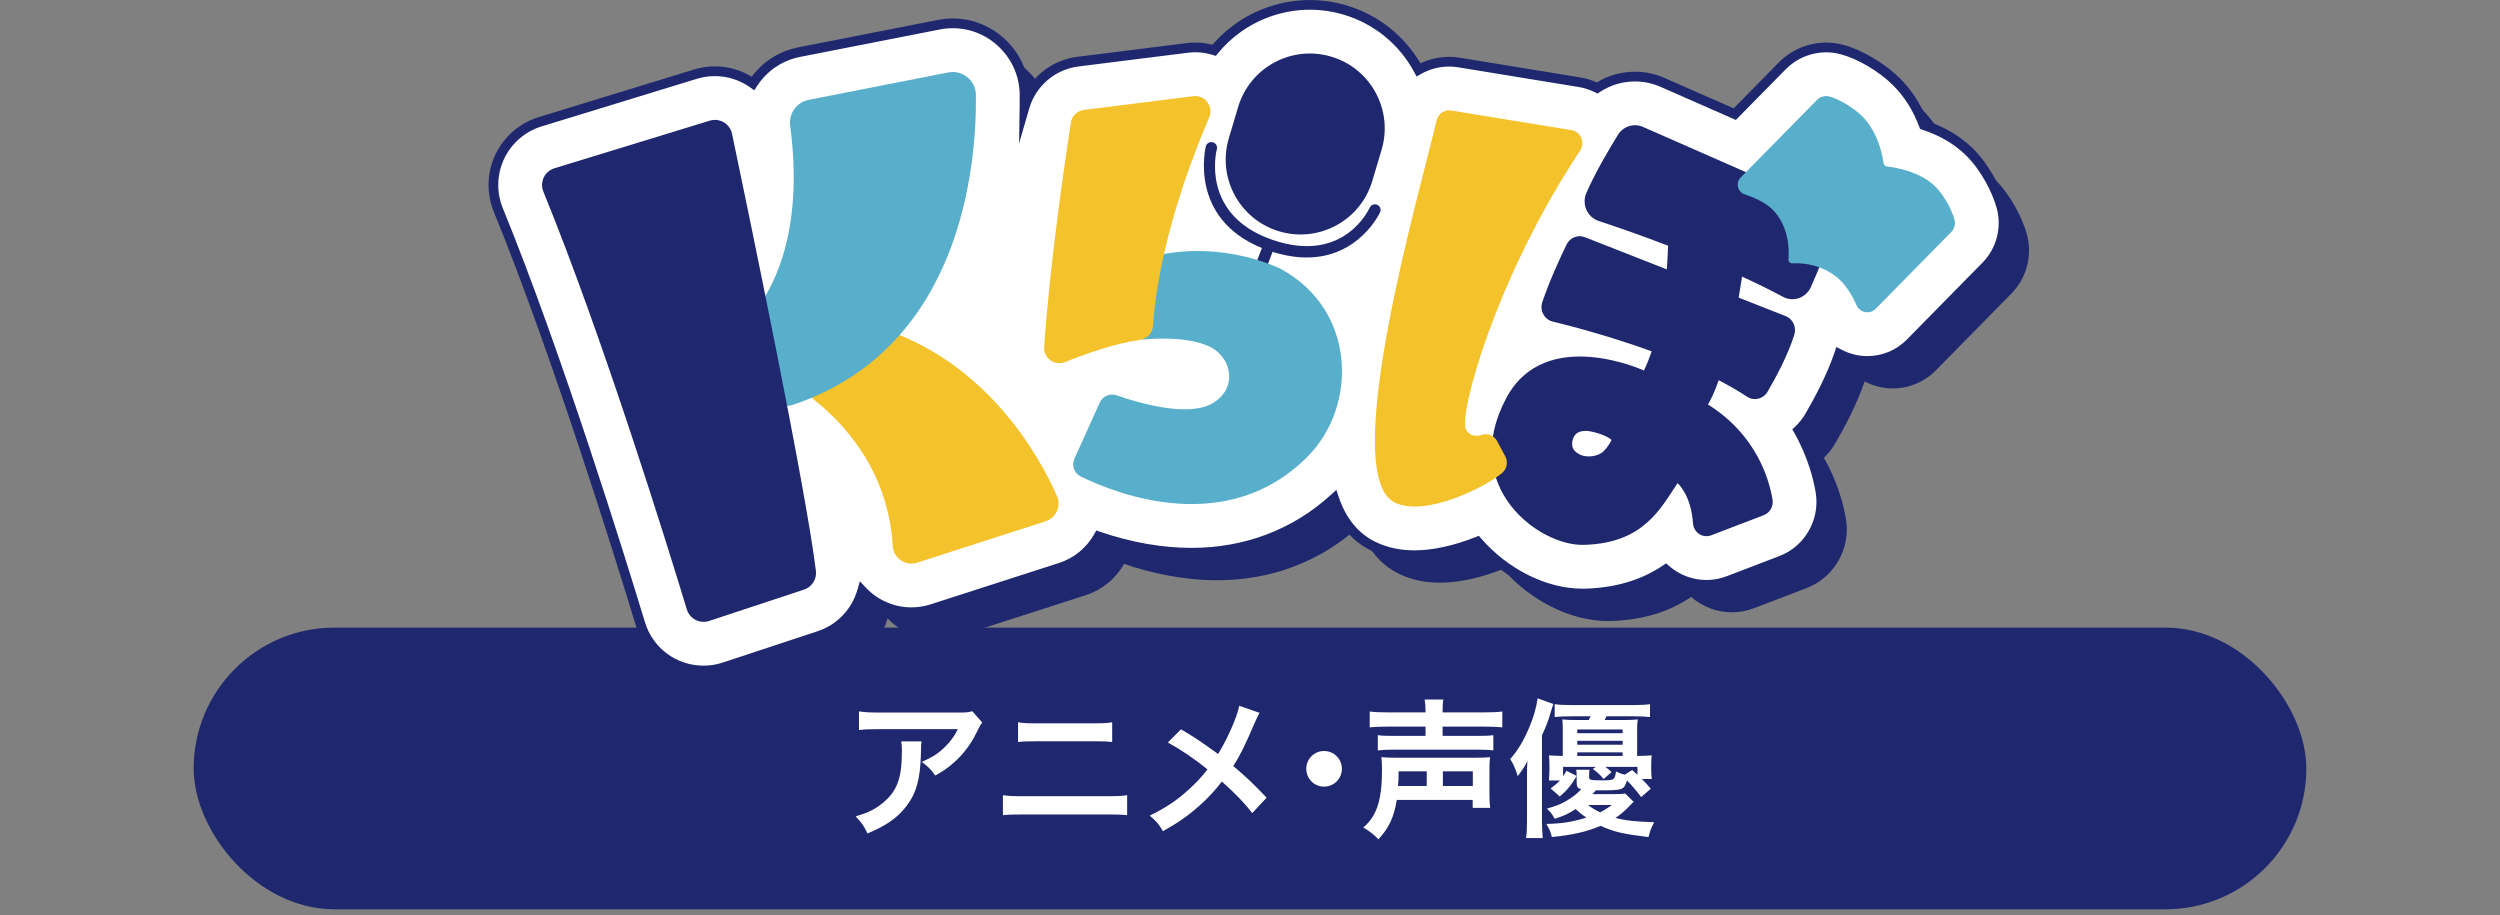 <svg width="284" height="104" viewBox="0 0 284 104" fill="none" xmlns="http://www.w3.org/2000/svg">
<rect x="0" y="0" width="284" height="104" fill="#808080" stroke="none"/>
<rect x="22" y="71.297" width="240" height="32" rx="16" fill="#1F286F"/>
<path d="M110.448 80.792L111.587 82.084C111.349 82.373 111.349 82.39 110.907 83.274C110.312 84.532 109.326 85.807 108.289 86.691C107.609 87.286 107.048 87.66 106.249 88.102C105.739 87.388 105.484 87.133 104.719 86.555C105.858 86.045 106.504 85.654 107.201 84.991C107.898 84.345 108.425 83.648 108.816 82.832H99.891C98.701 82.832 98.276 82.849 97.579 82.934V80.809C98.225 80.911 98.752 80.945 99.925 80.945H108.799C109.819 80.945 109.972 80.928 110.448 80.792ZM102.373 84.226H104.685C104.634 84.549 104.634 84.566 104.617 85.603C104.549 88.51 104.09 90.142 102.934 91.621C101.914 92.93 100.673 93.797 98.548 94.681C98.106 93.763 97.885 93.457 97.205 92.743C98.582 92.335 99.347 91.961 100.18 91.298C101.914 89.921 102.458 88.459 102.458 85.246C102.458 84.736 102.441 84.583 102.373 84.226ZM115.65 84.294V82.05C116.262 82.152 116.653 82.169 117.656 82.169H124.337C125.34 82.169 125.731 82.152 126.343 82.05V84.294C125.782 84.226 125.374 84.209 124.354 84.209H117.639C116.619 84.209 116.211 84.226 115.65 84.294ZM113.933 92.607V90.329C114.579 90.431 114.953 90.448 116.109 90.448H125.867C127.023 90.448 127.397 90.431 128.043 90.329V92.607C127.448 92.539 127.006 92.522 125.901 92.522H116.075C114.97 92.522 114.528 92.539 113.933 92.607ZM140.776 80.18L143.088 80.979C142.901 81.302 142.833 81.438 142.493 82.203C141.422 84.736 140.759 86.028 140.096 87.014C141.524 88.221 142.408 89.054 143.887 90.618L142.255 92.369C141.371 91.213 140.351 90.159 138.804 88.782C138.073 89.751 137.189 90.703 136.152 91.621C134.928 92.692 133.84 93.457 132.106 94.426C131.647 93.61 131.375 93.304 130.61 92.658C132.497 91.723 133.67 90.941 135.013 89.717C135.829 88.986 136.509 88.255 137.172 87.405C135.812 86.283 134.18 85.178 132.667 84.345L134.163 82.849C135.404 83.58 136.135 84.056 136.968 84.651C138.243 85.569 138.243 85.569 138.379 85.654C139.467 83.869 140.555 81.404 140.776 80.18ZM150.415 85.314C151.537 85.314 152.438 86.215 152.438 87.337C152.438 88.459 151.537 89.36 150.415 89.36C149.293 89.36 148.392 88.459 148.392 87.337C148.392 86.215 149.293 85.314 150.415 85.314ZM161.941 80.928V80.809C161.941 80.197 161.907 79.874 161.839 79.466H163.964C163.896 79.806 163.879 80.18 163.879 80.809V80.928H168.622C169.557 80.928 170.22 80.894 170.662 80.826V82.628C170.084 82.577 169.54 82.543 168.673 82.543H163.879V83.597H167.84C168.741 83.597 169.251 83.58 169.642 83.512V85.246C169.098 85.178 168.588 85.161 167.806 85.161H158.303C157.538 85.161 157.079 85.178 156.518 85.246V83.512C156.909 83.58 157.419 83.597 158.303 83.597H161.941V82.543H157.606C156.739 82.543 156.144 82.577 155.6 82.628V80.826C156.042 80.894 156.705 80.928 157.657 80.928H161.941ZM167.296 90.873H158.677C158.337 92.862 157.793 94.052 156.586 95.344C156.076 94.8 155.583 94.426 154.869 94.001C156.382 92.743 156.994 90.89 156.994 87.541C156.994 86.81 156.977 86.47 156.926 86.011C157.487 86.062 157.725 86.079 158.626 86.079H167.551C168.503 86.079 168.724 86.062 169.268 86.011C169.217 86.436 169.2 86.81 169.2 87.541V90.023C169.2 90.822 169.217 91.247 169.285 91.774H167.296V90.873ZM158.813 89.292H162.077V87.626H158.881C158.881 88.34 158.864 88.748 158.813 89.292ZM163.913 89.292H167.313V87.626H163.913V89.292ZM184.619 90.142L185.588 91.094C185.486 91.162 185.486 91.179 185.248 91.417C184.551 92.148 184.211 92.437 183.514 92.913C184.687 93.219 185.758 93.338 187.917 93.406C187.594 94.001 187.407 94.477 187.271 95.089C184.415 94.749 183.361 94.511 181.831 93.814C180.216 94.494 178.652 94.851 176.289 95.089C176.187 94.596 175.983 94.103 175.66 93.593C177.343 93.576 178.652 93.372 180.216 92.879C179.672 92.522 179.417 92.301 178.992 91.91C178.159 92.454 177.717 92.658 176.612 93.015C176.374 92.556 176.136 92.233 175.728 91.859C176.867 91.536 177.343 91.332 178.006 90.941C178.703 90.516 179.145 90.176 179.621 89.666C179.213 89.53 179.111 89.377 179.111 88.85V88.187C179.111 87.864 179.094 87.643 179.06 87.439H180.573C180.522 87.66 180.522 87.881 180.522 88.136V88.272C180.522 88.595 180.692 88.646 181.831 88.646C183.412 88.646 183.412 88.646 183.582 87.643C183.99 87.83 184.194 87.915 184.585 88L185.418 87.473C185.724 87.745 185.758 87.779 186.013 88.017V87.116H182.375C182.664 87.337 182.783 87.439 183.072 87.711L182.171 88.493C181.712 87.949 181.508 87.779 180.947 87.354L181.287 87.116H177.564V88.187C177.717 87.966 177.785 87.864 177.955 87.558L179.111 88.153C178.448 89.258 178.04 89.751 177.19 90.482L176.153 89.564C176.68 89.173 176.867 89.02 177.207 88.663H175.966C175.983 88.51 176 88.119 176.017 87.49V86.912C176.017 86.419 176 86.147 175.966 85.807C176.442 85.841 176.646 85.858 177.53 85.875V82.9C177.53 82.407 177.513 82.084 177.479 81.727C177.955 81.778 178.431 81.795 179.179 81.795H180.488C180.573 81.642 180.59 81.574 180.692 81.37H178.465C177.683 81.37 177.071 81.404 176.612 81.455V79.993C177.037 80.061 177.598 80.095 178.465 80.095H185.537C186.438 80.095 187.016 80.061 187.441 79.993V81.455C186.948 81.404 186.37 81.37 185.554 81.37H182.494C182.392 81.591 182.358 81.642 182.29 81.795H184.364C185.112 81.795 185.554 81.778 186.047 81.727C185.996 82.101 185.979 82.373 185.979 82.866V85.875C186.829 85.858 187.135 85.858 187.628 85.807C187.594 86.147 187.577 86.453 187.577 86.912V87.337C187.577 87.813 187.594 88.187 187.645 88.493H186.506C186.948 88.918 187.101 89.088 187.526 89.598L186.438 90.55C185.894 89.819 185.384 89.224 184.823 88.663C184.449 89.785 184.449 89.785 181.287 89.785C181.168 89.904 181.049 90.04 180.896 90.21H183.378C184.007 90.21 184.381 90.193 184.619 90.142ZM183.123 91.451H180.403C180.845 91.791 181.219 92.012 181.78 92.284C182.154 92.097 182.205 92.063 183.123 91.451ZM179.179 85.875H184.33V85.467H179.179V85.875ZM179.179 84.6H184.33V84.158H179.179V84.6ZM179.179 83.291H184.33V82.866H179.179V83.291ZM173.467 93.202V88.153C173.467 87.371 173.467 87.065 173.518 86.436C173.212 87.065 173.025 87.354 172.413 88.17C172.158 87.337 171.92 86.793 171.563 86.232C172.447 85.212 173.11 84.09 173.705 82.679C174.232 81.404 174.504 80.503 174.674 79.33L176.459 79.976C176.357 80.265 176.357 80.265 176.17 80.877C175.898 81.846 175.626 82.56 175.167 83.529V93.236C175.167 93.967 175.201 94.528 175.252 95.208H173.365C173.45 94.511 173.467 94.035 173.467 93.202Z" fill="white"/>
<g clip-path="url(#clip0_1611_556)">
<path d="M230.248 26.597C229.747 24.786 228.429 22.163 226.619 20.38C225.257 19.041 223.5 18.011 221.44 17.331C220.718 15.396 219.657 13.717 218.298 12.38C216.629 10.739 214.142 9.278 212.108 8.746C211.532 8.595 210.937 8.517 210.34 8.517C208.483 8.517 206.67 9.276 205.37 10.599L199.965 16.092L191.755 12.481C190.764 12.047 189.714 11.826 188.634 11.826C187.072 11.826 185.587 12.286 184.335 13.119C183.708 12.804 183.032 12.579 182.319 12.463L168.638 10.227C168.268 10.166 167.892 10.136 167.518 10.136C166.258 10.136 165.07 10.468 164.04 11.059C162.332 7.891 159.416 5.373 155.701 4.268C154.395 3.879 153.046 3.682 151.692 3.682C148.732 3.682 145.781 4.651 143.386 6.408C142.419 7.117 141.562 7.935 140.822 8.842C140.136 8.63 139.416 8.517 138.679 8.517C138.377 8.517 138.071 8.536 137.769 8.575L125.35 10.131C122.459 10.494 120.078 12.572 119.28 15.318C119.287 14.79 119.289 14.298 119.284 13.856C119.236 9.403 115.577 5.782 111.13 5.782C110.604 5.782 110.071 5.834 109.552 5.935L93.693 9.048C91.455 9.488 89.598 10.816 88.432 12.603C87.196 11.73 85.696 11.222 84.108 11.222C83.362 11.222 82.62 11.332 81.903 11.551L64.261 16.956C62.246 17.573 60.571 19.019 59.669 20.923C58.766 22.826 58.705 25.037 59.503 26.987C66.208 43.389 73.542 67.09 75.631 73.964C76.6 77.153 79.49 79.297 82.822 79.297C83.626 79.297 84.42 79.168 85.182 78.915L95.962 75.353C98.385 74.552 100.173 72.592 100.838 70.245C102.238 71.743 104.23 72.677 106.426 72.677C107.223 72.677 108.013 72.551 108.776 72.306L123.358 67.607C125.204 67.012 126.75 65.736 127.691 64.058C130.592 65.047 134.273 65.915 138.261 65.915C144.456 65.915 150.025 63.789 154.452 59.751C155.319 62.339 156.815 64.161 158.928 65.189C160.302 65.858 161.872 66.195 163.596 66.195C165.961 66.195 168.479 65.535 170.73 64.645C173.82 68.212 178.399 70.547 182.645 70.547C182.73 70.547 182.813 70.547 182.896 70.544C186.941 70.453 189.905 69.313 192.119 67.81C193.363 68.899 194.984 69.558 196.741 69.558C197.603 69.558 198.451 69.401 199.258 69.092L205.237 66.802C208.378 65.6 210.255 62.306 209.702 58.976C209.457 57.497 208.82 54.855 207.195 52C207.678 51.541 208.103 51.016 208.448 50.427C209.516 48.605 210.935 45.945 211.825 43.33C212.794 43.84 213.886 44.125 215.024 44.125C216.874 44.125 218.609 43.398 219.908 42.077L228.499 33.344C230.24 31.574 230.909 28.986 230.246 26.591L230.248 26.597Z" fill="#1F286F"/>
<path d="M227.354 23.467C226.853 21.657 225.535 19.034 223.725 17.251C222.363 15.912 220.606 14.882 218.546 14.202C217.824 12.266 216.763 10.588 215.404 9.251C213.735 7.609 211.248 6.149 209.214 5.616C208.638 5.465 208.043 5.388 207.446 5.388C205.589 5.388 203.776 6.147 202.476 7.47L197.071 12.962L188.861 9.352C187.87 8.917 186.82 8.696 185.74 8.696C184.178 8.696 182.693 9.157 181.441 9.989C180.814 9.674 180.138 9.45 179.425 9.334L165.744 7.097C165.374 7.037 164.998 7.007 164.624 7.007C163.364 7.007 162.176 7.339 161.146 7.93C159.438 4.762 156.522 2.244 152.807 1.138C151.5 0.75 150.152 0.553 148.798 0.553C145.838 0.553 142.887 1.522 140.492 3.279C139.525 3.988 138.668 4.806 137.928 5.712C137.242 5.5 136.522 5.388 135.785 5.388C135.483 5.388 135.177 5.406 134.875 5.445L122.456 7.002C119.565 7.364 117.184 9.442 116.386 12.189C116.393 11.66 116.395 11.168 116.39 10.726C116.342 6.274 112.683 2.653 108.236 2.653C107.709 2.653 107.177 2.704 106.658 2.806L90.799 5.919C88.561 6.359 86.704 7.687 85.538 9.474C84.302 8.601 82.802 8.092 81.214 8.092C80.468 8.092 79.726 8.203 79.009 8.422L61.367 13.826C59.352 14.443 57.677 15.889 56.775 17.794C55.872 19.697 55.811 21.907 56.609 23.858C63.314 40.259 70.648 63.96 72.737 70.835C73.706 74.023 76.596 76.167 79.928 76.167C80.732 76.167 81.525 76.038 82.288 75.786L93.068 72.224C95.491 71.422 97.279 69.463 97.944 67.116C99.344 68.613 101.336 69.547 103.532 69.547C104.329 69.547 105.119 69.422 105.882 69.177L120.464 64.478C122.31 63.883 123.856 62.606 124.797 60.928C127.698 61.918 131.379 62.785 135.367 62.785C141.562 62.785 147.131 60.66 151.558 56.622C152.425 59.21 153.921 61.032 156.034 62.059C157.408 62.728 158.978 63.065 160.702 63.065C163.067 63.065 165.585 62.406 167.836 61.516C170.926 65.082 175.505 67.418 179.751 67.418C179.836 67.418 179.919 67.418 180.002 67.414C184.047 67.324 187.011 66.184 189.225 64.681C190.469 65.769 192.09 66.429 193.847 66.429C194.709 66.429 195.557 66.272 196.364 65.963L202.343 63.673C205.484 62.47 207.361 59.177 206.808 55.846C206.563 54.367 205.926 51.726 204.301 48.871C204.784 48.412 205.209 47.887 205.554 47.297C206.622 45.476 208.041 42.816 208.931 40.2C209.9 40.711 210.992 40.996 212.13 40.996C213.98 40.996 215.715 40.268 217.014 38.948L225.605 30.215C227.346 28.445 228.015 25.857 227.352 23.462L227.354 23.467Z" fill="white"/>
<path d="M79.93 76.722C76.353 76.722 73.249 74.421 72.21 70.997C70.123 64.13 62.795 40.449 56.099 24.068C55.242 21.975 55.308 19.603 56.277 17.558C57.246 15.514 59.044 13.961 61.207 13.3L78.849 7.895C79.617 7.659 80.415 7.539 81.216 7.539C82.695 7.539 84.129 7.945 85.394 8.717C86.689 6.976 88.551 5.797 90.694 5.377L106.553 2.264C107.107 2.155 107.673 2.1 108.236 2.1C112.685 2.1 116.393 5.493 116.887 9.829C118.127 7.993 120.113 6.736 122.386 6.453L134.805 4.896C135.783 4.773 136.778 4.837 137.732 5.084C138.453 4.248 139.269 3.493 140.164 2.835C142.653 1.008 145.718 0.002 148.796 0.002C150.204 0.002 151.605 0.206 152.961 0.612C156.522 1.673 159.484 3.999 161.36 7.195C162.732 6.539 164.312 6.309 165.829 6.556L179.51 8.792C180.162 8.899 180.796 9.09 181.398 9.363C182.702 8.567 184.195 8.147 185.736 8.147C186.893 8.147 188.017 8.383 189.08 8.851L196.942 12.307L202.08 7.085C203.485 5.657 205.44 4.837 207.444 4.837C208.087 4.837 208.73 4.92 209.352 5.082C211.471 5.637 214.057 7.154 215.791 8.858C217.148 10.194 218.217 11.842 218.968 13.764C221.017 14.475 222.745 15.515 224.112 16.858C225.996 18.713 227.365 21.441 227.886 23.322C228.603 25.906 227.879 28.701 226 30.611L217.408 39.344C216.004 40.771 214.129 41.558 212.13 41.558C211.145 41.558 210.161 41.355 209.247 40.97C208.334 43.453 207.013 45.91 206.031 47.587C205.74 48.084 205.39 48.548 204.987 48.976C206.534 51.823 207.133 54.432 207.354 55.765C207.949 59.355 205.926 62.901 202.542 64.2L196.563 66.49C195.691 66.823 194.778 66.992 193.849 66.992C192.162 66.992 190.522 66.421 189.19 65.379C186.613 67.025 183.53 67.9 180.017 67.978C179.93 67.98 179.843 67.981 179.753 67.981C175.516 67.981 170.924 65.767 167.68 62.181C165.182 63.128 162.776 63.629 160.704 63.629C158.895 63.629 157.242 63.272 155.793 62.566C153.768 61.581 152.265 59.906 151.32 57.58C146.895 61.356 141.398 63.347 135.369 63.347C132.042 63.347 128.572 62.761 125.046 61.603C124.018 63.22 122.469 64.423 120.638 65.014L106.055 69.713C105.237 69.976 104.39 70.109 103.535 70.109C101.575 70.109 99.671 69.394 98.189 68.121C97.302 70.31 95.505 72.01 93.245 72.758L82.465 76.32C81.645 76.591 80.792 76.729 79.93 76.729V76.722ZM81.214 8.647C80.523 8.647 79.835 8.75 79.171 8.952L61.529 14.357C59.661 14.93 58.11 16.269 57.274 18.033C56.438 19.796 56.382 21.845 57.121 23.652C63.836 40.077 71.177 63.798 73.265 70.676C74.163 73.631 76.841 75.617 79.928 75.617C80.673 75.617 81.408 75.499 82.115 75.263L92.895 71.701C95.089 70.975 96.778 69.206 97.412 66.968L97.679 66.027L98.348 66.742C99.689 68.175 101.579 68.998 103.532 68.998C104.272 68.998 105.005 68.882 105.713 68.656L120.295 63.957C122.006 63.406 123.434 62.236 124.314 60.663L124.539 60.262L124.974 60.411C128.531 61.623 132.027 62.238 135.365 62.238C141.395 62.238 146.866 60.157 151.184 56.22L151.81 55.649L152.079 56.454C152.897 58.893 154.306 60.615 156.273 61.569C157.57 62.201 159.061 62.52 160.7 62.52C162.736 62.52 165.132 61.999 167.632 61.01L167.997 60.866L168.253 61.162C171.305 64.686 175.712 66.874 179.749 66.874C179.829 66.874 179.908 66.874 179.987 66.873C183.445 66.795 186.447 65.907 188.914 64.235L189.268 63.995L189.588 64.277C190.775 65.316 192.287 65.887 193.845 65.887C194.639 65.887 195.419 65.742 196.165 65.456L202.144 63.166C205.04 62.058 206.772 59.02 206.261 55.946C206.042 54.627 205.434 51.993 203.821 49.152L203.607 48.777L203.92 48.478C204.377 48.045 204.766 47.557 205.077 47.027C206.11 45.264 207.527 42.621 208.407 40.031L208.616 39.417L209.188 39.719C210.097 40.198 211.113 40.453 212.13 40.453C213.831 40.453 215.426 39.784 216.62 38.57L225.211 29.837C226.814 28.207 227.431 25.825 226.819 23.618C226.339 21.88 225.073 19.36 223.334 17.648C222.035 16.37 220.365 15.388 218.37 14.731L218.117 14.648L218.025 14.399C217.325 12.526 216.312 10.927 215.013 9.649C213.407 8.068 211.02 6.665 209.071 6.154C208.538 6.014 207.991 5.944 207.442 5.944C205.733 5.944 204.064 6.642 202.866 7.862L197.194 13.627L188.634 9.864C187.713 9.461 186.738 9.254 185.736 9.254C184.307 9.254 182.925 9.669 181.743 10.455L181.476 10.632L181.188 10.487C180.602 10.192 179.978 9.988 179.331 9.883L165.65 7.646C165.309 7.591 164.963 7.562 164.618 7.562C163.491 7.562 162.384 7.854 161.417 8.411L160.925 8.693L160.656 8.193C158.943 5.014 156.097 2.697 152.646 1.669C151.392 1.295 150.097 1.105 148.796 1.105C145.952 1.105 143.119 2.036 140.818 3.725C139.899 4.399 139.07 5.185 138.353 6.062L138.117 6.35L137.762 6.239C136.848 5.955 135.887 5.872 134.942 5.992L122.522 7.549C119.864 7.882 117.662 9.763 116.915 12.342L115.767 16.296L115.831 12.18C115.839 11.678 115.841 11.19 115.835 10.732C115.791 6.582 112.381 3.205 108.234 3.205C107.743 3.205 107.247 3.253 106.763 3.349L90.904 6.462C88.876 6.86 87.135 8.037 86 9.778L85.687 10.258L85.219 9.927C84.033 9.089 82.647 8.647 81.214 8.647Z" fill="#1F286F"/>
<path d="M92.47 45.415C95.553 47.828 100.905 53.24 101.413 62.019C101.494 63.408 102.867 64.345 104.191 63.92L118.773 59.221C119.976 58.832 120.58 57.489 120.068 56.333C118.007 51.689 112.042 40.965 99.672 37.152C98.967 36.934 98.197 37.091 97.639 37.575L92.389 42.131C91.377 43.007 91.416 44.59 92.47 45.413V45.415Z" fill="#F4C22B"/>
<path d="M91.864 11.343L107.722 8.23C109.34 7.913 110.845 9.14 110.863 10.787C110.95 18.746 109.275 39.515 90.117 45.975C88.691 46.456 87.151 45.651 86.739 44.205L84.989 38.08C84.746 37.231 84.95 36.319 85.521 35.645C87.437 33.377 91.451 26.958 89.763 14.274C89.579 12.896 90.502 11.612 91.865 11.345L91.864 11.343Z" fill="#57AFCB"/>
<path d="M62.986 19.113L80.628 13.708C81.748 13.366 82.922 14.056 83.161 15.202C84.954 23.753 91.559 55.535 92.687 64.848C92.801 65.789 92.236 66.681 91.335 66.979L80.556 70.542C79.494 70.894 78.352 70.302 78.025 69.23C75.92 62.299 68.528 38.408 61.726 21.769C61.282 20.684 61.868 19.455 62.988 19.113H62.986Z" fill="#1F286F"/>
<path d="M206.904 23.324L186.635 14.414C185.606 13.961 184.401 14.344 183.795 15.322C182.774 16.969 181.247 19.562 180.221 21.891C179.655 23.173 180.298 24.666 181.595 25.096C183.447 25.707 186.276 26.68 189.491 27.909C189.465 28.759 189.422 29.666 189.352 30.603L180.039 26.943C179.243 26.63 178.342 26.993 177.961 27.781C177.204 29.34 175.993 31.966 175.203 34.333C174.886 35.28 175.433 36.297 176.376 36.527C178.681 37.091 183.043 38.246 187.632 39.913C187.374 40.67 187.081 41.401 186.749 42.092C186.749 42.092 175.544 36.929 171.119 45.207C165.72 55.307 174.833 62.01 179.878 61.897C186.672 61.744 188.616 57.814 190.566 54.888C190.566 54.888 192.097 56.154 192.324 59.442C192.396 60.495 193.427 61.179 194.391 60.81L200.368 58.521C201.066 58.254 201.485 57.511 201.359 56.758C200.967 54.391 199.499 49.373 194.02 45.947C194.02 45.947 194.529 45.227 195.245 43.19C196.386 43.783 197.471 44.407 198.462 45.065C199.248 45.586 200.302 45.341 200.788 44.512C201.719 42.925 203.106 40.359 203.832 38.029C204.102 37.163 203.68 36.236 202.859 35.912L197.515 33.812C197.644 33.059 197.773 32.263 197.898 31.421C199.495 32.156 201.07 32.926 202.564 33.725C203.73 34.348 205.169 33.838 205.72 32.602C206.547 30.74 207.647 28.109 208.196 26.125C208.511 24.985 207.956 23.79 206.902 23.326L206.904 23.324Z" fill="#1F286F"/>
<path d="M182.135 51.286C181.49 51.897 180.274 51.967 179.637 51.706C178.944 51.422 178.602 51.008 178.598 50.455C178.594 50.004 178.714 49.685 178.961 49.377C179.258 49.005 179.959 48.863 180.641 48.996C182.408 49.34 183.073 49.97 183.073 49.97C183.073 49.97 182.782 50.674 182.137 51.286H182.135Z" fill="white"/>
<path d="M219.849 21.191C218.46 19.826 216.358 19.163 214.348 18.907C214.155 18.883 214.004 18.733 213.974 18.54C213.678 16.547 212.915 14.558 211.528 13.193C210.528 12.207 208.896 11.248 207.814 10.964C207.311 10.833 206.777 10.977 206.414 11.347L198.609 19.281L197.742 20.161C197.143 20.771 197.382 21.799 198.193 22.073C199.328 22.456 200.717 23.073 201.527 23.972C203.251 25.888 203.257 28.391 203.167 29.454C203.144 29.714 203.358 29.929 203.62 29.916C204.607 29.863 206.838 29.957 208.781 31.587C209.732 32.385 210.439 33.632 210.907 34.68C211.292 35.542 212.418 35.752 213.079 35.08L213.862 34.284L221.669 26.348C222.032 25.978 222.168 25.444 222.03 24.945C221.732 23.865 220.853 22.18 219.851 21.193L219.849 21.191Z" fill="#57AFCB"/>
<path d="M151.228 6.434C146.728 5.093 141.991 7.656 140.652 12.156L139.595 15.705C138.254 20.205 140.816 24.941 145.317 26.28C149.817 27.621 154.553 25.059 155.892 20.559L156.95 17.009C158.291 12.509 155.728 7.773 151.228 6.434Z" fill="#1F286F"/>
<path d="M156.452 23.265C156.128 23.119 155.747 23.265 155.601 23.587C155.481 23.852 152.58 30.029 144.537 27.242C136.406 24.425 138.152 17.264 138.233 16.948C138.324 16.604 138.119 16.252 137.775 16.162C137.43 16.072 137.078 16.276 136.986 16.621C136.964 16.703 134.951 24.766 143.355 28.174C143.351 28.181 143.347 28.187 143.344 28.194L141.789 32.263C141.662 32.596 141.827 32.968 142.161 33.096C142.236 33.125 142.314 33.138 142.391 33.138C142.651 33.138 142.896 32.98 142.994 32.724L144.548 28.654C144.554 28.638 144.558 28.621 144.561 28.607C145.994 29.058 147.284 29.251 148.437 29.251C154.404 29.251 156.751 24.177 156.778 24.116C156.924 23.792 156.778 23.412 156.454 23.267L156.452 23.265Z" fill="#1F286F"/>
<path d="M129.8 38.583C129.8 38.583 134.444 38.012 137.355 39.347C139.856 40.495 140.72 43.991 137.804 45.778C135.067 47.454 129.408 45.803 126.842 44.91C126.088 44.649 125.261 45.004 124.933 45.732L122.05 52.116C121.708 52.875 122.028 53.768 122.776 54.133C126.844 56.124 139.449 61.109 148.599 51.809C154.232 46.082 154.083 35.201 145.488 30.548C145.488 30.548 139.099 27.247 131.213 29.058L129.8 38.585V38.583Z" fill="#57AFCB"/>
<path d="M121.645 13.937C121.039 17.875 119.241 30.032 118.617 39.408C118.532 40.683 119.805 41.609 120.991 41.132C123.294 40.208 126.742 38.97 129.467 38.622C130.294 38.517 130.933 37.844 130.985 37.012C131.189 33.739 132.228 25.324 137.368 13.327C137.895 12.099 136.887 10.761 135.561 10.927L123.141 12.484C122.373 12.579 121.763 13.172 121.645 13.937Z" fill="#F4C22B"/>
<path d="M164.85 12.551C164.091 12.428 163.366 12.931 163.189 13.703C161.564 20.837 151.873 53.894 158.451 57.093C161.918 58.779 168.818 55.299 170.649 53.722C171.189 53.256 171.336 52.466 170.998 51.834L170.069 50.103C169.743 49.493 169.047 49.187 168.398 49.39C167.75 49.592 166.958 49.607 166.514 48.745C165.714 47.196 169.791 31.756 179.495 17.119C180.101 16.206 179.587 14.959 178.532 14.787L164.852 12.551H164.85Z" fill="#F4C22B"/>
</g>
<defs>
<clipPath id="clip0_1611_556">
<rect width="175" height="79.297" fill="white" transform="translate(55.5)"/>
</clipPath>
</defs>
</svg>
